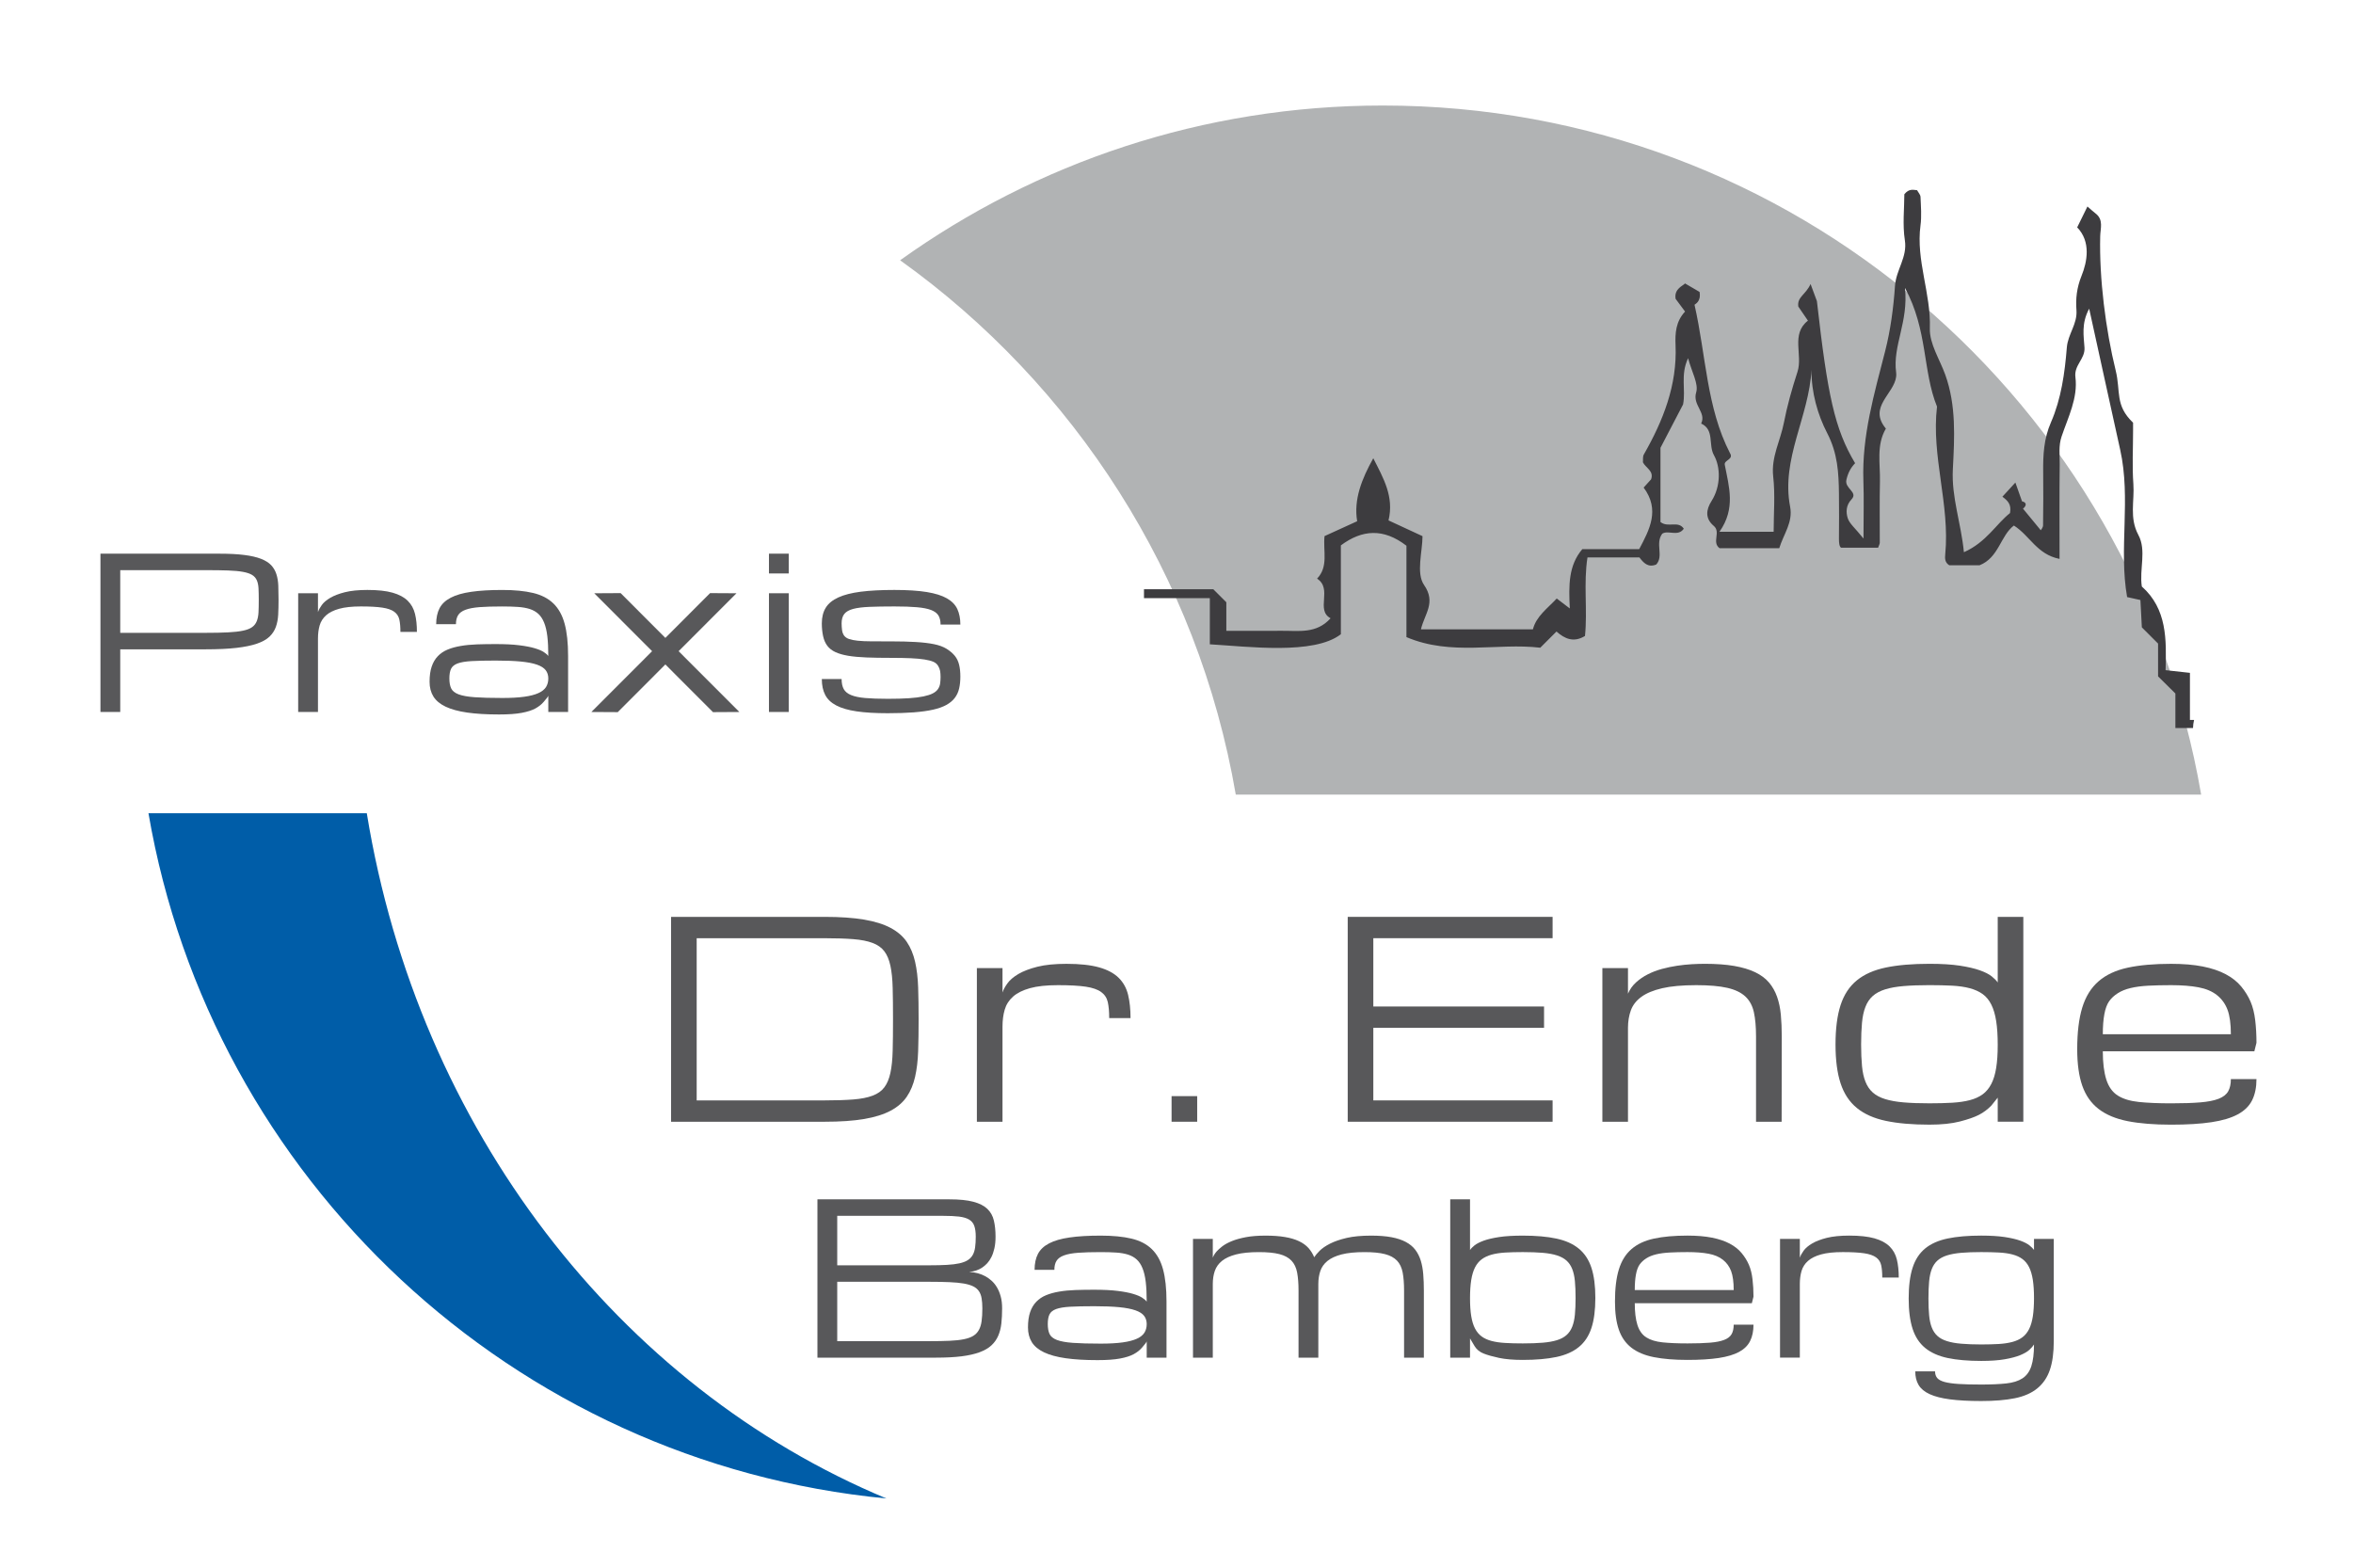 <?xml version="1.0" encoding="UTF-8" standalone="no"?>
<!DOCTYPE svg PUBLIC "-//W3C//DTD SVG 1.1//EN" "http://www.w3.org/Graphics/SVG/1.1/DTD/svg11.dtd">
<svg width="100%" height="100%" viewBox="0 0 887 591" version="1.1" xmlns="http://www.w3.org/2000/svg" xmlns:xlink="http://www.w3.org/1999/xlink" xml:space="preserve" xmlns:serif="http://www.serif.com/" style="fill-rule:evenodd;clip-rule:evenodd;stroke-linejoin:round;stroke-miterlimit:2;">
    <g transform="matrix(1,0,0,1,-390,-428)">
        <g transform="matrix(7.971,0,0,7.971,-7613.47,-1593.21)">
            <g transform="matrix(1,0,0,1,1069.47,291.151)">
                <path d="M0,-32.59C-8.514,-32.59 -16.395,-29.878 -22.828,-25.272C-14.595,-19.379 -8.735,-10.383 -6.954,0L38.701,0C35.53,-18.497 19.411,-32.59 0,-32.59" style="fill:rgb(177,179,180);fill-rule:nonzero;"/>
            </g>
            <g transform="matrix(1,0,0,1,1021.42,324.438)">
                <path d="M0,-32.406L-10.325,-32.406C-7.363,-15.132 6.892,-1.7 24.574,0C11.93,-5.275 2.438,-17.46 0,-32.406" style="fill:rgb(0,93,168);fill-rule:nonzero;"/>
            </g>
            <g transform="matrix(1,0,0,1,1009.76,283.5)">
                <path d="M0,-0.001L4.051,-0.001C4.466,-0.001 4.817,-0.008 5.101,-0.023C5.385,-0.037 5.62,-0.064 5.805,-0.103C5.991,-0.142 6.133,-0.197 6.234,-0.269C6.335,-0.34 6.409,-0.435 6.456,-0.552C6.503,-0.669 6.531,-0.809 6.539,-0.973C6.547,-1.137 6.551,-1.333 6.551,-1.561C6.551,-1.772 6.547,-1.954 6.539,-2.107C6.531,-2.259 6.503,-2.388 6.456,-2.492C6.409,-2.596 6.335,-2.679 6.234,-2.74C6.133,-2.802 5.991,-2.85 5.805,-2.884C5.62,-2.918 5.385,-2.94 5.101,-2.95C4.817,-2.96 4.466,-2.965 4.051,-2.965L0,-2.965L0,-0.001ZM-0.936,-3.744L4.689,-3.744C5.154,-3.744 5.546,-3.724 5.866,-3.683C6.186,-3.643 6.45,-3.582 6.658,-3.501C6.866,-3.419 7.026,-3.319 7.139,-3.198C7.251,-3.078 7.333,-2.937 7.385,-2.774C7.437,-2.612 7.467,-2.43 7.475,-2.228C7.483,-2.027 7.487,-1.804 7.487,-1.561C7.487,-1.307 7.481,-1.073 7.47,-0.859C7.458,-0.644 7.421,-0.45 7.358,-0.276C7.294,-0.102 7.194,0.05 7.056,0.182C6.917,0.313 6.721,0.423 6.466,0.511C6.211,0.599 5.887,0.665 5.496,0.711C5.104,0.756 4.622,0.779 4.051,0.779L0,0.779L0,3.743L-0.936,3.743L-0.936,-3.744Z" style="fill:rgb(88,88,90);fill-rule:nonzero;"/>
            </g>
            <g transform="matrix(1,0,0,1,1023.01,285.258)">
                <path d="M0,-1.803C0,-2.037 -0.017,-2.231 -0.051,-2.386C-0.085,-2.54 -0.166,-2.663 -0.292,-2.756C-0.419,-2.849 -0.607,-2.914 -0.856,-2.951C-1.104,-2.988 -1.443,-3.007 -1.872,-3.007C-2.291,-3.007 -2.632,-2.97 -2.895,-2.897C-3.159,-2.824 -3.365,-2.721 -3.514,-2.588C-3.664,-2.454 -3.765,-2.295 -3.819,-2.11C-3.873,-1.925 -3.899,-1.718 -3.899,-1.491L-3.899,1.984L-4.835,1.984L-4.835,-3.631L-3.899,-3.631L-3.899,-2.739C-3.867,-2.84 -3.807,-2.951 -3.719,-3.073C-3.631,-3.195 -3.498,-3.308 -3.319,-3.414C-3.141,-3.519 -2.909,-3.608 -2.625,-3.68C-2.34,-3.751 -1.986,-3.787 -1.56,-3.787C-1.072,-3.787 -0.676,-3.744 -0.371,-3.658C-0.065,-3.571 0.173,-3.445 0.344,-3.277C0.514,-3.11 0.629,-2.903 0.69,-2.656C0.75,-2.409 0.78,-2.125 0.78,-1.803L0,-1.803Z" style="fill:rgb(88,88,90);fill-rule:nonzero;"/>
            </g>
            <g transform="matrix(1,0,0,1,1027.83,282.252)">
                <path d="M0,4.328C0.413,4.328 0.758,4.309 1.036,4.27C1.314,4.232 1.537,4.174 1.706,4.097C1.875,4.02 1.995,3.924 2.067,3.809C2.138,3.693 2.174,3.559 2.174,3.405C2.174,3.251 2.132,3.12 2.05,3.013C1.967,2.906 1.829,2.818 1.635,2.751C1.442,2.684 1.186,2.635 0.868,2.604C0.549,2.574 0.156,2.559 -0.312,2.559C-0.78,2.559 -1.158,2.567 -1.445,2.583C-1.733,2.599 -1.955,2.636 -2.111,2.693C-2.267,2.751 -2.371,2.836 -2.425,2.948C-2.479,3.06 -2.505,3.213 -2.505,3.405C-2.505,3.597 -2.477,3.754 -2.42,3.874C-2.363,3.994 -2.247,4.088 -2.072,4.155C-1.896,4.222 -1.643,4.268 -1.314,4.292C-0.984,4.316 -0.546,4.328 0,4.328M2.174,4.221C2.164,4.26 2.091,4.357 1.955,4.513C1.857,4.63 1.727,4.733 1.565,4.823C1.402,4.912 1.185,4.982 0.914,5.032C0.643,5.083 0.286,5.108 -0.156,5.108C-0.744,5.108 -1.246,5.078 -1.662,5.018C-2.078,4.958 -2.418,4.865 -2.681,4.74C-2.944,4.615 -3.137,4.455 -3.259,4.26C-3.38,4.065 -3.441,3.832 -3.441,3.563C-3.441,3.28 -3.408,3.04 -3.341,2.844C-3.275,2.647 -3.177,2.482 -3.049,2.349C-2.921,2.216 -2.766,2.112 -2.583,2.037C-2.401,1.962 -2.194,1.906 -1.962,1.867C-1.73,1.827 -1.475,1.803 -1.199,1.793C-0.923,1.784 -0.629,1.779 -0.317,1.779C0.128,1.779 0.5,1.797 0.799,1.835C1.098,1.872 1.343,1.919 1.533,1.976C1.723,2.033 1.867,2.094 1.964,2.159C2.062,2.224 2.132,2.284 2.174,2.339C2.174,1.975 2.158,1.665 2.128,1.408C2.097,1.152 2.046,0.937 1.976,0.765C1.907,0.593 1.816,0.455 1.706,0.353C1.595,0.251 1.46,0.174 1.299,0.121C1.138,0.07 0.951,0.036 0.736,0.022C0.521,0.007 0.276,0 0,0C-0.429,0 -0.785,0.01 -1.068,0.031C-1.35,0.053 -1.574,0.094 -1.74,0.156C-1.906,0.217 -2.023,0.303 -2.091,0.412C-2.159,0.52 -2.194,0.663 -2.194,0.838L-3.129,0.838C-3.129,0.542 -3.076,0.292 -2.971,0.087C-2.865,-0.117 -2.69,-0.284 -2.444,-0.412C-2.199,-0.541 -1.877,-0.634 -1.477,-0.692C-1.077,-0.751 -0.585,-0.78 0,-0.78C0.572,-0.78 1.056,-0.733 1.452,-0.639C1.849,-0.545 2.17,-0.379 2.415,-0.142C2.66,0.096 2.838,0.415 2.946,0.816C3.055,1.217 3.11,1.725 3.11,2.339L3.11,4.991L2.174,4.991L2.174,4.221Z" style="fill:rgb(88,88,90);fill-rule:nonzero;"/>
            </g>
            <g transform="matrix(1,0,0,1,1035.54,283.876)">
                <path d="M0,1.119L-2.252,3.374L-3.5,3.367L-0.627,0.491L-3.363,-2.248L-2.115,-2.255L0,-0.137L2.115,-2.255L3.363,-2.248L0.627,0.491L3.5,3.367L2.252,3.374L0,1.119Z" style="fill:rgb(88,88,90);fill-rule:nonzero;"/>
            </g>
            <g transform="matrix(1,0,0,1,933.664,156.196)">
                <path d="M106.775,125.431L107.711,125.431L107.711,131.046L106.775,131.046L106.775,125.431ZM107.711,124.495L106.775,124.495L106.775,123.559L107.711,123.559L107.711,124.495Z" style="fill:rgb(88,88,90);fill-rule:nonzero;"/>
            </g>
            <g transform="matrix(1,0,0,1,1045.05,284.108)">
                <path d="M0,0.556C-0.335,0.543 -0.623,0.516 -0.865,0.476C-1.107,0.435 -1.309,0.377 -1.47,0.302C-1.63,0.228 -1.758,0.128 -1.852,0.003C-1.946,-0.122 -2.013,-0.277 -2.052,-0.46C-2.091,-0.644 -2.111,-0.843 -2.111,-1.057C-2.111,-1.35 -2.049,-1.596 -1.925,-1.796C-1.802,-1.996 -1.604,-2.158 -1.331,-2.283C-1.058,-2.408 -0.703,-2.498 -0.268,-2.554C0.167,-2.609 0.697,-2.637 1.321,-2.637C1.938,-2.637 2.448,-2.604 2.849,-2.539C3.25,-2.474 3.569,-2.374 3.804,-2.24C4.04,-2.105 4.205,-1.935 4.299,-1.73C4.393,-1.525 4.441,-1.282 4.441,-0.999L3.505,-0.999C3.505,-1.175 3.471,-1.317 3.405,-1.428C3.338,-1.538 3.222,-1.625 3.056,-1.689C2.891,-1.752 2.667,-1.796 2.386,-1.82C2.105,-1.845 1.75,-1.857 1.321,-1.857C0.853,-1.857 0.46,-1.85 0.141,-1.837C-0.177,-1.824 -0.434,-1.792 -0.629,-1.74C-0.824,-1.688 -0.963,-1.608 -1.048,-1.501C-1.132,-1.394 -1.175,-1.246 -1.175,-1.057C-1.175,-0.947 -1.167,-0.839 -1.153,-0.733C-1.138,-0.628 -1.105,-0.541 -1.053,-0.473C-1.001,-0.404 -0.924,-0.352 -0.824,-0.317C-0.723,-0.281 -0.586,-0.254 -0.412,-0.236C-0.238,-0.218 -0.023,-0.208 0.234,-0.207C0.491,-0.205 0.801,-0.205 1.165,-0.205C1.607,-0.205 1.995,-0.195 2.328,-0.175C2.661,-0.156 2.949,-0.122 3.193,-0.073C3.436,-0.024 3.638,0.051 3.797,0.151C3.956,0.252 4.084,0.362 4.18,0.48C4.276,0.599 4.343,0.739 4.382,0.9C4.421,1.06 4.441,1.246 4.441,1.458C4.441,1.669 4.421,1.858 4.382,2.026C4.343,2.193 4.275,2.341 4.177,2.469C4.08,2.597 3.947,2.708 3.78,2.801C3.613,2.893 3.402,2.968 3.149,3.025C2.895,3.082 2.592,3.124 2.24,3.152C1.887,3.179 1.477,3.193 1.009,3.193C0.424,3.193 -0.067,3.164 -0.465,3.105C-0.864,3.047 -1.184,2.953 -1.428,2.825C-1.672,2.697 -1.847,2.53 -1.952,2.325C-2.058,2.121 -2.111,1.87 -2.111,1.575L-1.175,1.575C-1.175,1.77 -1.141,1.928 -1.075,2.05C-1.008,2.172 -0.892,2.267 -0.726,2.335C-0.561,2.403 -0.337,2.45 -0.056,2.474C0.225,2.498 0.58,2.511 1.009,2.511C1.399,2.511 1.731,2.502 2.006,2.484C2.28,2.466 2.51,2.437 2.696,2.398C2.881,2.359 3.027,2.312 3.134,2.257C3.242,2.202 3.323,2.135 3.378,2.057C3.433,1.979 3.468,1.892 3.483,1.796C3.497,1.701 3.505,1.594 3.505,1.477C3.505,1.37 3.497,1.275 3.483,1.192C3.468,1.109 3.435,1.026 3.383,0.943C3.331,0.861 3.254,0.798 3.154,0.756C3.053,0.714 2.916,0.679 2.742,0.651C2.568,0.623 2.353,0.604 2.096,0.592C1.839,0.581 1.529,0.575 1.165,0.575C0.723,0.575 0.335,0.569 0,0.556" style="fill:rgb(88,88,90);fill-rule:nonzero;"/>
            </g>
            <g transform="matrix(1,0,0,1,1043.07,297.941)">
                <path d="M0,7.671C0.534,7.671 0.986,7.656 1.356,7.627C1.726,7.598 2.031,7.538 2.271,7.447C2.511,7.357 2.696,7.225 2.826,7.053C2.956,6.881 3.052,6.652 3.113,6.368C3.174,6.085 3.21,5.736 3.22,5.321C3.231,4.907 3.236,4.412 3.236,3.836C3.236,3.26 3.231,2.765 3.22,2.35C3.21,1.936 3.174,1.587 3.113,1.303C3.052,1.019 2.956,0.791 2.826,0.619C2.696,0.446 2.511,0.315 2.271,0.225C2.031,0.134 1.727,0.074 1.359,0.045C0.991,0.016 0.538,0.001 0,0.001L-6.049,0.001L-6.049,7.671L0,7.671ZM-7.26,8.68L-7.26,-1.009L0,-1.009C0.74,-1.009 1.363,-0.965 1.87,-0.879C2.377,-0.793 2.796,-0.662 3.126,-0.485C3.456,-0.308 3.71,-0.088 3.889,0.177C4.068,0.442 4.198,0.754 4.28,1.114C4.362,1.473 4.41,1.879 4.425,2.332C4.44,2.784 4.447,3.285 4.447,3.836C4.447,4.387 4.44,4.888 4.425,5.34C4.41,5.792 4.362,6.198 4.28,6.558C4.198,6.917 4.068,7.23 3.889,7.494C3.71,7.759 3.456,7.98 3.126,8.157C2.796,8.333 2.377,8.465 1.87,8.551C1.363,8.637 0.74,8.68 0,8.68L-7.26,8.68Z" style="fill:rgb(88,88,90);fill-rule:nonzero;"/>
            </g>
            <g transform="matrix(1,0,0,1,1056.53,304.054)">
                <path d="M0,-2.334C0,-2.637 -0.022,-2.888 -0.066,-3.088C-0.11,-3.287 -0.215,-3.447 -0.379,-3.567C-0.543,-3.687 -0.785,-3.771 -1.107,-3.82C-1.429,-3.868 -1.867,-3.892 -2.422,-3.892C-2.965,-3.892 -3.406,-3.845 -3.747,-3.75C-4.088,-3.655 -4.355,-3.522 -4.548,-3.35C-4.742,-3.177 -4.873,-2.971 -4.942,-2.731C-5.012,-2.492 -5.046,-2.225 -5.046,-1.93L-5.046,2.567L-6.258,2.567L-6.258,-4.699L-5.046,-4.699L-5.046,-3.545C-5.004,-3.675 -4.927,-3.82 -4.813,-3.977C-4.7,-4.135 -4.527,-4.282 -4.296,-4.419C-4.065,-4.555 -3.765,-4.67 -3.397,-4.763C-3.029,-4.855 -2.569,-4.901 -2.019,-4.901C-1.388,-4.901 -0.875,-4.845 -0.48,-4.734C-0.084,-4.623 0.224,-4.459 0.445,-4.242C0.665,-4.026 0.815,-3.757 0.893,-3.438C0.97,-3.118 1.009,-2.75 1.009,-2.334L0,-2.334Z" style="fill:rgb(88,88,90);fill-rule:nonzero;"/>
            </g>
            <g transform="matrix(-1,0,0,1,1186.51,201.23)">
                <rect x="125.819" y="104.18" width="1.211" height="1.211" style="fill:rgb(88,88,90);"/>
            </g>
            <g transform="matrix(1,0,0,1,1067.81,296.932)">
                <path d="M0,9.689L0,0L9.689,0L9.689,1.009L1.211,1.009L1.211,4.239L9.285,4.239L9.285,5.248L1.211,5.248L1.211,8.68L9.689,8.68L9.689,9.689L0,9.689Z" style="fill:rgb(88,88,90);fill-rule:nonzero;"/>
            </g>
            <g transform="matrix(1,0,0,1,1087.12,299.152)">
                <path d="M0,7.469L0,3.432C0,2.982 -0.034,2.602 -0.101,2.293C-0.168,1.984 -0.303,1.735 -0.505,1.546C-0.707,1.357 -0.993,1.22 -1.363,1.136C-1.733,1.052 -2.22,1.01 -2.826,1.01C-3.482,1.01 -4.019,1.058 -4.438,1.155C-4.856,1.252 -5.185,1.388 -5.425,1.565C-5.665,1.741 -5.83,1.954 -5.92,2.202C-6.01,2.45 -6.056,2.725 -6.056,3.028L-6.056,7.469L-7.267,7.469L-7.267,0.202L-6.056,0.202L-6.056,1.413C-5.967,1.207 -5.841,1.03 -5.677,0.88C-5.513,0.731 -5.328,0.604 -5.122,0.499C-4.916,0.394 -4.693,0.308 -4.454,0.243C-4.214,0.178 -3.974,0.128 -3.734,0.092C-3.495,0.056 -3.262,0.032 -3.037,0.019C-2.813,0.007 -2.607,0 -2.422,0C-1.884,0 -1.421,0.034 -1.032,0.101C-0.643,0.169 -0.312,0.268 -0.041,0.398C0.23,0.528 0.448,0.69 0.612,0.884C0.776,1.077 0.903,1.301 0.993,1.555C1.084,1.81 1.144,2.094 1.173,2.407C1.202,2.72 1.217,3.062 1.217,3.432L1.211,7.469L0,7.469Z" style="fill:rgb(88,88,90);fill-rule:nonzero;"/>
            </g>
            <g transform="matrix(1,0,0,1,1095.32,297.941)">
                <path d="M0,7.809C0.404,7.809 0.763,7.8 1.079,7.781C1.394,7.762 1.672,7.722 1.911,7.659C2.151,7.597 2.354,7.504 2.52,7.382C2.686,7.259 2.822,7.096 2.927,6.892C3.032,6.688 3.109,6.436 3.157,6.134C3.206,5.833 3.23,5.47 3.23,5.046C3.23,4.605 3.206,4.23 3.157,3.92C3.109,3.61 3.032,3.35 2.927,3.14C2.822,2.93 2.686,2.765 2.52,2.644C2.354,2.524 2.151,2.431 1.911,2.367C1.672,2.302 1.394,2.262 1.079,2.245C0.763,2.229 0.404,2.22 0,2.22C-0.471,2.22 -0.878,2.235 -1.22,2.264C-1.563,2.293 -1.854,2.345 -2.094,2.42C-2.334,2.495 -2.528,2.599 -2.678,2.732C-2.827,2.865 -2.943,3.035 -3.024,3.243C-3.107,3.451 -3.161,3.702 -3.188,3.995C-3.216,4.288 -3.23,4.632 -3.23,5.027C-3.23,5.418 -3.216,5.758 -3.188,6.047C-3.161,6.336 -3.107,6.583 -3.024,6.789C-2.943,6.995 -2.827,7.165 -2.678,7.298C-2.528,7.431 -2.334,7.535 -2.094,7.609C-1.854,7.684 -1.563,7.736 -1.22,7.765C-0.878,7.795 -0.471,7.809 0,7.809M0,8.818C-0.807,8.818 -1.493,8.759 -2.056,8.64C-2.62,8.522 -3.078,8.318 -3.431,8.03C-3.785,7.741 -4.041,7.353 -4.201,6.865C-4.361,6.378 -4.441,5.765 -4.441,5.027C-4.441,4.277 -4.361,3.655 -4.201,3.163C-4.041,2.671 -3.785,2.281 -3.431,1.993C-3.078,1.705 -2.62,1.503 -2.056,1.386C-1.493,1.269 -0.807,1.211 0,1.211C0.572,1.211 1.051,1.24 1.438,1.299C1.825,1.358 2.142,1.432 2.387,1.52C2.634,1.608 2.821,1.704 2.949,1.807C3.077,1.91 3.171,2.006 3.23,2.094L3.23,-1.009L4.441,-1.009L4.441,8.679L3.23,8.679L3.23,7.541L2.927,7.918C2.75,8.099 2.555,8.245 2.34,8.355C2.126,8.465 1.825,8.57 1.438,8.669C1.051,8.769 0.572,8.818 0,8.818" style="fill:rgb(88,88,90);fill-rule:nonzero;"/>
            </g>
            <g transform="matrix(1,0,0,1,1106.75,305.751)">
                <path d="M0,-5.589C-0.404,-5.589 -0.764,-5.581 -1.082,-5.564C-1.399,-5.547 -1.677,-5.51 -1.914,-5.453C-2.152,-5.397 -2.355,-5.315 -2.523,-5.207C-2.691,-5.1 -2.827,-4.974 -2.93,-4.829C-3.033,-4.684 -3.109,-4.48 -3.157,-4.217C-3.206,-3.954 -3.23,-3.638 -3.23,-3.268L2.826,-3.268C2.826,-3.76 2.773,-4.145 2.668,-4.425C2.563,-4.705 2.397,-4.935 2.17,-5.116C1.943,-5.297 1.651,-5.421 1.293,-5.488C0.936,-5.555 0.505,-5.589 0,-5.589M0,1.009C-0.807,1.009 -1.493,0.953 -2.056,0.842C-2.62,0.73 -3.078,0.538 -3.431,0.265C-3.785,-0.009 -4.041,-0.375 -4.201,-0.833C-4.361,-1.291 -4.441,-1.867 -4.441,-2.561C-4.441,-3.356 -4.361,-4.013 -4.201,-4.533C-4.041,-5.052 -3.785,-5.465 -3.431,-5.772C-3.078,-6.079 -2.62,-6.293 -2.056,-6.415C-1.493,-6.537 -0.807,-6.598 0,-6.598C0.576,-6.598 1.076,-6.556 1.498,-6.472C1.921,-6.388 2.282,-6.266 2.583,-6.106C2.884,-5.946 3.128,-5.753 3.315,-5.526C3.502,-5.299 3.649,-5.06 3.757,-4.81C3.864,-4.56 3.937,-4.266 3.977,-3.93C4.017,-3.594 4.037,-3.238 4.037,-2.864L3.936,-2.46L-3.23,-2.46C-3.23,-1.919 -3.175,-1.475 -3.066,-1.129C-2.956,-0.782 -2.775,-0.529 -2.523,-0.369C-2.271,-0.209 -1.939,-0.108 -1.526,-0.065C-1.114,-0.022 -0.606,0 0,0C0.555,0 1.014,-0.015 1.378,-0.045C1.742,-0.075 2.031,-0.132 2.246,-0.215C2.46,-0.299 2.611,-0.416 2.697,-0.565C2.783,-0.715 2.826,-0.909 2.826,-1.148L4.037,-1.148C4.037,-0.757 3.969,-0.424 3.832,-0.148C3.695,0.127 3.47,0.35 3.154,0.52C2.839,0.691 2.423,0.815 1.908,0.892C1.393,0.97 0.757,1.009 0,1.009" style="fill:rgb(88,88,90);fill-rule:nonzero;"/>
            </g>
            <g transform="matrix(1,0,0,1,1048.03,311.071)">
                <path d="M0,5.927C0.364,5.927 0.679,5.922 0.946,5.91C1.212,5.899 1.438,5.874 1.623,5.837C1.808,5.8 1.958,5.746 2.072,5.676C2.185,5.606 2.274,5.514 2.337,5.398C2.401,5.283 2.444,5.142 2.466,4.977C2.489,4.811 2.501,4.611 2.501,4.377C2.501,4.195 2.489,4.037 2.466,3.902C2.444,3.767 2.401,3.653 2.337,3.561C2.274,3.468 2.185,3.393 2.072,3.337C1.958,3.28 1.808,3.235 1.623,3.202C1.438,3.17 1.212,3.148 0.946,3.137C0.679,3.125 0.364,3.119 0,3.119L-4.362,3.119L-4.362,5.927L0,5.927ZM0,2.34C0.319,2.34 0.593,2.333 0.824,2.32C1.055,2.307 1.251,2.283 1.414,2.247C1.576,2.211 1.708,2.162 1.808,2.098C1.909,2.035 1.988,1.953 2.045,1.852C2.102,1.751 2.14,1.63 2.159,1.489C2.179,1.348 2.189,1.18 2.189,0.985C2.189,0.777 2.166,0.608 2.12,0.478C2.075,0.348 1.994,0.248 1.877,0.178C1.76,0.108 1.601,0.061 1.401,0.036C1.202,0.012 0.946,0 0.634,0L-4.362,0L-4.362,2.34L0,2.34ZM-5.298,6.707L-5.298,-0.78L0.946,-0.78C1.414,-0.78 1.79,-0.742 2.076,-0.665C2.363,-0.589 2.583,-0.477 2.737,-0.329C2.891,-0.181 2.995,0.003 3.046,0.224C3.098,0.445 3.125,0.699 3.125,0.985C3.125,1.193 3.107,1.376 3.071,1.535C3.035,1.695 2.988,1.833 2.929,1.95C2.871,2.067 2.804,2.165 2.73,2.245C2.655,2.324 2.579,2.39 2.501,2.442C2.318,2.565 2.111,2.635 1.877,2.652C2.169,2.668 2.429,2.739 2.657,2.866C2.754,2.921 2.849,2.99 2.942,3.073C3.034,3.156 3.117,3.258 3.19,3.38C3.263,3.502 3.323,3.645 3.368,3.809C3.414,3.973 3.436,4.163 3.436,4.377C3.436,4.637 3.424,4.875 3.4,5.091C3.376,5.307 3.326,5.501 3.251,5.674C3.176,5.846 3.069,5.997 2.929,6.127C2.79,6.257 2.604,6.365 2.371,6.451C2.139,6.537 1.855,6.601 1.518,6.644C1.182,6.686 0.78,6.707 0.312,6.707L-5.298,6.707Z" style="fill:rgb(88,88,90);fill-rule:nonzero;"/>
            </g>
            <g transform="matrix(1,0,0,1,1056.13,312.787)">
                <path d="M0,4.328C0.413,4.328 0.758,4.309 1.036,4.27C1.314,4.232 1.537,4.174 1.706,4.097C1.875,4.02 1.995,3.924 2.067,3.809C2.138,3.693 2.174,3.559 2.174,3.405C2.174,3.251 2.132,3.12 2.05,3.013C1.967,2.906 1.829,2.818 1.635,2.751C1.442,2.684 1.186,2.635 0.868,2.604C0.549,2.574 0.156,2.559 -0.312,2.559C-0.78,2.559 -1.158,2.567 -1.445,2.583C-1.733,2.599 -1.955,2.636 -2.111,2.693C-2.267,2.751 -2.371,2.836 -2.425,2.948C-2.479,3.06 -2.505,3.213 -2.505,3.405C-2.505,3.597 -2.477,3.754 -2.42,3.874C-2.363,3.994 -2.247,4.088 -2.072,4.155C-1.896,4.222 -1.643,4.268 -1.314,4.292C-0.984,4.316 -0.546,4.328 0,4.328M2.174,4.221C2.164,4.26 2.091,4.357 1.955,4.513C1.857,4.63 1.727,4.733 1.565,4.823C1.402,4.912 1.185,4.982 0.914,5.032C0.643,5.083 0.286,5.108 -0.156,5.108C-0.744,5.108 -1.246,5.078 -1.662,5.018C-2.078,4.958 -2.418,4.865 -2.681,4.74C-2.944,4.615 -3.137,4.455 -3.259,4.26C-3.38,4.065 -3.441,3.832 -3.441,3.563C-3.441,3.28 -3.408,3.04 -3.341,2.844C-3.275,2.647 -3.177,2.482 -3.049,2.349C-2.921,2.216 -2.766,2.112 -2.583,2.037C-2.401,1.962 -2.194,1.906 -1.962,1.867C-1.73,1.827 -1.475,1.803 -1.199,1.793C-0.923,1.784 -0.629,1.779 -0.317,1.779C0.128,1.779 0.5,1.797 0.799,1.835C1.098,1.872 1.343,1.919 1.533,1.976C1.723,2.033 1.867,2.094 1.964,2.159C2.062,2.224 2.132,2.284 2.174,2.339C2.174,1.975 2.158,1.665 2.128,1.408C2.097,1.152 2.046,0.937 1.976,0.765C1.907,0.593 1.816,0.455 1.706,0.353C1.595,0.251 1.46,0.174 1.299,0.121C1.138,0.07 0.951,0.036 0.736,0.022C0.521,0.007 0.276,0 0,0C-0.429,0 -0.785,0.01 -1.068,0.031C-1.35,0.053 -1.574,0.094 -1.74,0.156C-1.906,0.217 -2.023,0.303 -2.091,0.412C-2.159,0.52 -2.193,0.663 -2.193,0.838L-3.129,0.838C-3.129,0.542 -3.076,0.292 -2.971,0.087C-2.865,-0.117 -2.69,-0.284 -2.444,-0.412C-2.199,-0.541 -1.877,-0.634 -1.477,-0.692C-1.077,-0.751 -0.585,-0.78 0,-0.78C0.572,-0.78 1.056,-0.733 1.452,-0.639C1.849,-0.545 2.17,-0.379 2.415,-0.142C2.66,0.096 2.838,0.415 2.946,0.816C3.055,1.217 3.11,1.725 3.11,2.339L3.11,4.991L2.174,4.991L2.174,4.221Z" style="fill:rgb(88,88,90);fill-rule:nonzero;"/>
            </g>
            <g transform="matrix(1,0,0,1,1066.42,312.007)">
                <path d="M0,5.771L-0.936,5.771L-0.936,2.603C-0.936,2.265 -0.958,1.98 -1.002,1.747C-1.046,1.515 -1.135,1.327 -1.27,1.184C-1.405,1.041 -1.595,0.938 -1.84,0.875C-2.085,0.811 -2.408,0.78 -2.808,0.78C-3.246,0.78 -3.607,0.816 -3.89,0.889C-4.172,0.962 -4.395,1.065 -4.558,1.196C-4.72,1.328 -4.833,1.487 -4.896,1.672C-4.96,1.857 -4.991,2.063 -4.991,2.291L-4.991,5.771L-5.927,5.771L-5.927,0.156L-4.991,0.156L-4.991,1.043C-4.988,1.033 -4.973,1.001 -4.948,0.946C-4.921,0.89 -4.875,0.824 -4.809,0.748C-4.742,0.672 -4.651,0.59 -4.536,0.502C-4.42,0.414 -4.271,0.333 -4.087,0.258C-3.904,0.183 -3.682,0.122 -3.422,0.073C-3.162,0.024 -2.853,0 -2.496,0C-2.145,0 -1.84,0.022 -1.582,0.066C-1.324,0.109 -1.103,0.174 -0.919,0.261C-0.736,0.347 -0.586,0.454 -0.47,0.582C-0.355,0.711 -0.263,0.858 -0.195,1.023C-0.14,0.936 -0.054,0.833 0.063,0.716C0.18,0.599 0.343,0.487 0.553,0.38C0.763,0.273 1.025,0.183 1.34,0.109C1.655,0.036 2.04,0 2.495,0C2.869,0 3.19,0.025 3.458,0.075C3.726,0.126 3.953,0.201 4.138,0.3C4.323,0.399 4.472,0.521 4.584,0.668C4.696,0.814 4.782,0.984 4.843,1.177C4.903,1.37 4.942,1.586 4.962,1.825C4.981,2.064 4.991,2.323 4.991,2.603L4.991,5.771L4.055,5.771L4.055,2.603C4.055,2.265 4.033,1.98 3.989,1.747C3.945,1.515 3.856,1.327 3.722,1.184C3.586,1.041 3.396,0.938 3.151,0.875C2.906,0.811 2.583,0.78 2.183,0.78C1.745,0.78 1.384,0.816 1.101,0.889C0.819,0.962 0.596,1.065 0.434,1.196C0.271,1.328 0.158,1.487 0.095,1.672C0.032,1.857 0,2.063 0,2.291L0,5.771Z" style="fill:rgb(88,88,90);fill-rule:nonzero;"/>
            </g>
            <g transform="matrix(1,0,0,1,1076.09,311.071)">
                <path d="M0,6.034C0.364,6.034 0.678,6.023 0.943,6C1.208,5.978 1.433,5.938 1.618,5.88C1.803,5.822 1.954,5.741 2.069,5.638C2.184,5.535 2.274,5.404 2.337,5.245C2.4,5.086 2.443,4.895 2.464,4.671C2.485,4.447 2.496,4.184 2.496,3.882C2.496,3.58 2.485,3.316 2.464,3.091C2.443,2.866 2.4,2.673 2.337,2.514C2.274,2.355 2.184,2.223 2.069,2.118C1.954,2.014 1.803,1.932 1.618,1.872C1.433,1.813 1.208,1.772 0.943,1.749C0.678,1.727 0.364,1.715 0,1.715C-0.312,1.715 -0.59,1.723 -0.834,1.737C-1.077,1.752 -1.292,1.785 -1.477,1.836C-1.662,1.888 -1.819,1.962 -1.947,2.058C-2.076,2.155 -2.181,2.283 -2.262,2.444C-2.343,2.605 -2.402,2.804 -2.44,3.042C-2.477,3.281 -2.496,3.565 -2.496,3.896C-2.496,4.224 -2.477,4.505 -2.44,4.738C-2.402,4.972 -2.343,5.167 -2.262,5.325C-2.181,5.482 -2.076,5.609 -1.947,5.704C-1.819,5.798 -1.662,5.87 -1.477,5.918C-1.292,5.967 -1.077,5.998 -0.834,6.012C-0.59,6.027 -0.312,6.034 0,6.034M0,6.814C-0.449,6.814 -0.821,6.782 -1.119,6.72C-1.416,6.656 -1.659,6.589 -1.847,6.515C-2.036,6.442 -2.179,6.326 -2.276,6.168C-2.374,6.01 -2.447,5.886 -2.496,5.798L-2.496,6.707L-3.432,6.707L-3.432,-0.78L-2.496,-0.78L-2.496,1.619C-2.454,1.551 -2.383,1.477 -2.284,1.398C-2.185,1.319 -2.04,1.245 -1.85,1.175C-1.66,1.106 -1.415,1.049 -1.116,1.003C-0.817,0.958 -0.445,0.936 0,0.936C0.624,0.936 1.153,0.982 1.589,1.076C2.024,1.169 2.378,1.328 2.651,1.554C2.924,1.779 3.123,2.081 3.246,2.459C3.37,2.838 3.431,3.312 3.431,3.882C3.431,4.453 3.37,4.927 3.246,5.304C3.123,5.681 2.924,5.981 2.651,6.204C2.378,6.427 2.024,6.584 1.589,6.676C1.153,6.768 0.624,6.814 0,6.814" style="fill:rgb(88,88,90);fill-rule:nonzero;"/>
            </g>
            <g transform="matrix(1,0,0,1,1083.88,317.105)">
                <path d="M0,-4.319C-0.312,-4.319 -0.59,-4.312 -0.836,-4.299C-1.081,-4.286 -1.296,-4.258 -1.479,-4.214C-1.663,-4.17 -1.82,-4.107 -1.949,-4.024C-2.079,-3.941 -2.184,-3.844 -2.264,-3.732C-2.343,-3.619 -2.402,-3.462 -2.439,-3.259C-2.477,-3.056 -2.495,-2.811 -2.495,-2.525L2.184,-2.525C2.184,-2.905 2.143,-3.203 2.062,-3.42C1.98,-3.636 1.852,-3.814 1.677,-3.953C1.502,-4.093 1.276,-4.189 0.999,-4.241C0.724,-4.293 0.39,-4.319 0,-4.319M0,0.78C-0.624,0.78 -1.153,0.736 -1.589,0.65C-2.024,0.564 -2.378,0.416 -2.651,0.205C-2.924,-0.007 -3.123,-0.289 -3.246,-0.644C-3.37,-0.998 -3.431,-1.443 -3.431,-1.979C-3.431,-2.593 -3.37,-3.101 -3.246,-3.502C-3.123,-3.904 -2.924,-4.223 -2.651,-4.46C-2.378,-4.697 -2.024,-4.863 -1.589,-4.957C-1.153,-5.052 -0.624,-5.099 0,-5.099C0.445,-5.099 0.831,-5.066 1.158,-5.001C1.484,-4.936 1.764,-4.842 1.996,-4.719C2.228,-4.595 2.417,-4.446 2.561,-4.27C2.706,-4.095 2.82,-3.91 2.903,-3.717C2.986,-3.524 3.043,-3.297 3.073,-3.037C3.104,-2.777 3.12,-2.502 3.12,-2.213L3.042,-1.901L-2.495,-1.901C-2.495,-1.483 -2.453,-1.14 -2.369,-0.872C-2.284,-0.605 -2.144,-0.409 -1.949,-0.285C-1.755,-0.162 -1.498,-0.083 -1.179,-0.05C-0.861,-0.017 -0.468,0 0,0C0.429,0 0.784,-0.012 1.065,-0.035C1.347,-0.058 1.569,-0.102 1.735,-0.167C1.901,-0.231 2.017,-0.321 2.084,-0.437C2.15,-0.552 2.184,-0.703 2.184,-0.887L3.12,-0.887C3.12,-0.585 3.067,-0.328 2.961,-0.115C2.856,0.098 2.681,0.27 2.438,0.402C2.194,0.534 1.872,0.629 1.474,0.69C1.076,0.749 0.585,0.78 0,0.78" style="fill:rgb(88,88,90);fill-rule:nonzero;"/>
            </g>
            <g transform="matrix(1,0,0,1,1093.09,315.793)">
                <path d="M0,-1.803C0,-2.037 -0.017,-2.231 -0.051,-2.386C-0.085,-2.54 -0.165,-2.663 -0.292,-2.756C-0.419,-2.849 -0.607,-2.914 -0.855,-2.951C-1.104,-2.988 -1.443,-3.007 -1.871,-3.007C-2.291,-3.007 -2.632,-2.97 -2.895,-2.897C-3.158,-2.824 -3.365,-2.721 -3.514,-2.588C-3.664,-2.454 -3.765,-2.295 -3.819,-2.11C-3.873,-1.925 -3.899,-1.718 -3.899,-1.491L-3.899,1.984L-4.835,1.984L-4.835,-3.631L-3.899,-3.631L-3.899,-2.739C-3.867,-2.84 -3.807,-2.951 -3.719,-3.073C-3.631,-3.195 -3.498,-3.308 -3.319,-3.414C-3.141,-3.519 -2.909,-3.608 -2.625,-3.68C-2.34,-3.751 -1.985,-3.787 -1.56,-3.787C-1.072,-3.787 -0.676,-3.744 -0.37,-3.658C-0.065,-3.571 0.173,-3.445 0.344,-3.277C0.514,-3.11 0.63,-2.903 0.69,-2.656C0.75,-2.409 0.78,-2.125 0.78,-1.803L0,-1.803Z" style="fill:rgb(88,88,90);fill-rule:nonzero;"/>
            </g>
            <g transform="matrix(1,0,0,1,1097.77,319.05)">
                <path d="M0,-6.264C-0.364,-6.264 -0.678,-6.253 -0.943,-6.23C-1.208,-6.207 -1.433,-6.166 -1.618,-6.108C-1.804,-6.049 -1.954,-5.968 -2.069,-5.864C-2.185,-5.76 -2.274,-5.627 -2.337,-5.465C-2.401,-5.302 -2.443,-5.106 -2.464,-4.877C-2.485,-4.648 -2.496,-4.379 -2.496,-4.07C-2.496,-3.765 -2.485,-3.499 -2.464,-3.274C-2.443,-3.048 -2.401,-2.854 -2.337,-2.694C-2.274,-2.533 -2.185,-2.4 -2.069,-2.296C-1.954,-2.192 -1.804,-2.111 -1.618,-2.053C-1.433,-1.994 -1.208,-1.953 -0.943,-1.931C-0.678,-1.908 -0.364,-1.896 0,-1.896C0.312,-1.896 0.59,-1.904 0.833,-1.918C1.077,-1.933 1.292,-1.966 1.477,-2.016C1.662,-2.066 1.819,-2.139 1.947,-2.235C2.076,-2.331 2.18,-2.46 2.262,-2.62C2.343,-2.781 2.402,-2.981 2.44,-3.22C2.477,-3.459 2.496,-3.747 2.496,-4.085C2.496,-4.423 2.477,-4.712 2.44,-4.953C2.402,-5.193 2.343,-5.394 2.262,-5.555C2.18,-5.716 2.076,-5.843 1.947,-5.937C1.819,-6.032 1.662,-6.103 1.477,-6.152C1.292,-6.201 1.077,-6.231 0.833,-6.244C0.59,-6.257 0.312,-6.264 0,-6.264M3.431,-2.053C3.431,-1.507 3.37,-1.053 3.246,-0.693C3.123,-0.332 2.924,-0.04 2.651,0.182C2.378,0.405 2.025,0.56 1.589,0.648C1.153,0.736 0.624,0.78 0,0.78C-0.585,0.78 -1.077,0.753 -1.475,0.701C-1.873,0.649 -2.193,0.567 -2.437,0.455C-2.681,0.343 -2.855,0.199 -2.961,0.022C-3.067,-0.156 -3.12,-0.371 -3.12,-0.624L-2.184,-0.624C-2.184,-0.498 -2.15,-0.394 -2.084,-0.312C-2.017,-0.231 -1.901,-0.168 -1.735,-0.122C-1.57,-0.077 -1.346,-0.045 -1.065,-0.027C-0.784,-0.009 -0.429,0 0,0C0.468,0 0.861,-0.018 1.18,-0.052C1.498,-0.086 1.755,-0.166 1.95,-0.293C2.144,-0.42 2.284,-0.611 2.369,-0.868C2.453,-1.125 2.496,-1.468 2.496,-1.896C2.45,-1.819 2.378,-1.734 2.279,-1.643C2.179,-1.552 2.035,-1.468 1.845,-1.39C1.655,-1.312 1.41,-1.247 1.111,-1.195C0.812,-1.143 0.442,-1.117 0,-1.117C-0.624,-1.117 -1.154,-1.163 -1.589,-1.255C-2.025,-1.348 -2.379,-1.507 -2.652,-1.731C-2.925,-1.955 -3.123,-2.257 -3.246,-2.637C-3.37,-3.018 -3.431,-3.495 -3.431,-4.07C-3.431,-4.655 -3.37,-5.14 -3.246,-5.523C-3.123,-5.906 -2.925,-6.21 -2.652,-6.435C-2.379,-6.659 -2.025,-6.816 -1.589,-6.907C-1.154,-6.998 -0.624,-7.044 0,-7.044C0.442,-7.044 0.812,-7.021 1.111,-6.976C1.41,-6.93 1.655,-6.873 1.845,-6.805C2.035,-6.737 2.179,-6.663 2.279,-6.583C2.378,-6.503 2.45,-6.431 2.496,-6.366L2.496,-6.888L3.431,-6.888L3.431,-2.053Z" style="fill:rgb(88,88,90);fill-rule:nonzero;"/>
            </g>
            <g transform="matrix(1,0,0,1,1107.64,262.858)">
                <path d="M0,24.76L0,22.534C-0.441,22.485 -0.745,22.452 -1.151,22.407C-1.111,20.964 -1.077,19.515 -2.275,18.45C-2.4,17.636 -2.044,16.745 -2.439,16.011C-2.875,15.2 -2.616,14.399 -2.675,13.599C-2.736,12.766 -2.689,11.926 -2.689,11.089L-2.689,10.703C-3.557,9.874 -3.265,9.234 -3.51,8.239C-3.988,6.296 -4.293,3.876 -4.243,1.879C-4.235,1.521 -4.077,1.106 -4.457,0.812C-4.591,0.709 -4.714,0.592 -4.847,0.478C-5.019,0.83 -5.175,1.147 -5.332,1.466C-4.674,2.143 -4.858,3.096 -5.125,3.755C-5.357,4.329 -5.407,4.852 -5.367,5.38C-5.317,6.041 -5.771,6.509 -5.822,7.149C-5.918,8.345 -6.086,9.573 -6.573,10.687C-6.913,11.464 -6.949,12.239 -6.94,13.046C-6.932,13.883 -6.933,14.72 -6.946,15.557C-6.947,15.665 -7.045,15.771 -7.054,15.79C-7.327,15.458 -7.62,15.103 -7.895,14.768C-7.784,14.689 -7.651,14.488 -7.941,14.421C-8.044,14.13 -8.147,13.839 -8.255,13.534C-8.539,13.843 -8.698,14.016 -8.869,14.203C-8.624,14.389 -8.431,14.557 -8.509,14.977C-9.16,15.488 -9.627,16.358 -10.689,16.828C-10.826,15.431 -11.282,14.232 -11.212,12.903C-11.134,11.408 -11.046,9.887 -11.573,8.428C-11.837,7.7 -12.325,6.96 -12.3,6.24C-12.242,4.587 -12.963,3.028 -12.742,1.375C-12.683,0.933 -12.723,0.475 -12.741,0.025C-12.746,-0.083 -12.846,-0.186 -12.903,-0.292C-13.084,-0.305 -13.277,-0.383 -13.506,-0.101C-13.506,0.557 -13.597,1.334 -13.481,2.078C-13.356,2.879 -13.897,3.471 -13.949,4.236C-14.018,5.257 -14.158,6.317 -14.412,7.312C-14.93,9.336 -15.518,11.33 -15.443,13.449C-15.413,14.265 -15.438,15.082 -15.438,16.181C-15.835,15.685 -16.107,15.475 -16.187,15.208C-16.268,14.937 -16.272,14.612 -16.004,14.329C-15.677,13.983 -16.342,13.82 -16.246,13.403C-16.169,13.074 -16.044,12.84 -15.835,12.618C-16.804,10.996 -17.136,9.411 -17.641,4.954C-17.726,4.725 -17.811,4.495 -17.941,4.144C-18.174,4.66 -18.584,4.751 -18.521,5.211C-18.414,5.367 -18.278,5.566 -18.065,5.877C-18.886,6.519 -18.298,7.496 -18.56,8.298C-18.82,9.093 -19.056,9.94 -19.204,10.712C-19.362,11.538 -19.811,12.33 -19.709,13.239C-19.61,14.11 -19.687,15.001 -19.687,15.86L-22.248,15.86C-21.471,14.756 -21.801,13.727 -21.999,12.69C-22.041,12.468 -21.558,12.443 -21.754,12.139C-22.863,9.984 -22.88,7.547 -23.429,5.125C-23.401,5.088 -23.111,4.985 -23.19,4.519C-23.351,4.425 -23.626,4.264 -23.878,4.117C-23.959,4.225 -24.407,4.363 -24.323,4.846C-24.18,5.039 -24.036,5.232 -23.876,5.447C-24.317,5.922 -24.35,6.467 -24.326,7.036C-24.245,8.927 -24.911,10.604 -25.827,12.208C-25.884,12.307 -25.858,12.452 -25.87,12.576C-25.738,12.844 -25.338,12.983 -25.483,13.382C-25.608,13.52 -25.733,13.658 -25.835,13.771C-25.054,14.821 -25.552,15.753 -26.046,16.684L-28.736,16.684C-29.389,17.452 -29.383,18.385 -29.327,19.488C-29.618,19.266 -29.742,19.172 -29.945,19.018C-30.371,19.476 -30.916,19.856 -31.072,20.476L-36.367,20.476C-36.198,19.745 -35.641,19.211 -36.22,18.377C-36.605,17.824 -36.293,16.788 -36.293,16.069C-36.919,15.779 -37.397,15.557 -37.901,15.324C-37.628,14.196 -38.148,13.32 -38.621,12.385C-39.167,13.364 -39.555,14.338 -39.383,15.363C-39.993,15.641 -40.476,15.861 -40.927,16.067C-41,16.79 -40.732,17.506 -41.279,18.078C-40.529,18.565 -41.365,19.563 -40.641,19.952C-41.307,20.697 -42.146,20.538 -42.947,20.545C-43.824,20.552 -44.702,20.546 -45.571,20.546L-45.571,19.195C-45.753,19.013 -45.936,18.831 -46.187,18.58L-49.465,18.58L-49.465,19.001L-46.351,19.001L-46.351,21.184C-44.552,21.287 -41.427,21.697 -40.154,20.707L-40.154,16.505C-39.145,15.755 -38.137,15.686 -37.053,16.522L-37.053,20.843C-34.925,21.75 -32.757,21.104 -30.724,21.345C-30.417,21.038 -30.189,20.81 -29.958,20.58C-29.567,20.922 -29.148,21.117 -28.609,20.789C-28.484,19.568 -28.685,18.299 -28.491,17.074L-26.036,17.074C-25.843,17.324 -25.635,17.571 -25.239,17.41C-24.871,17.002 -25.304,16.424 -24.955,15.952C-24.669,15.768 -24.207,16.11 -23.936,15.716C-24.205,15.317 -24.674,15.688 -25.039,15.4L-25.039,11.89C-24.663,11.169 -24.303,10.479 -23.971,9.841C-23.833,9.142 -24.108,8.448 -23.733,7.653C-23.559,8.315 -23.228,8.863 -23.352,9.274C-23.532,9.872 -22.859,10.218 -23.115,10.744C-22.475,11.036 -22.787,11.748 -22.509,12.243C-22.199,12.793 -22.175,13.701 -22.623,14.405C-22.888,14.821 -22.933,15.235 -22.52,15.583C-22.17,15.877 -22.627,16.359 -22.243,16.64L-19.422,16.64C-19.215,15.965 -18.766,15.414 -18.908,14.677C-19.345,12.411 -18.008,10.413 -17.898,8.197C-17.907,9.278 -17.602,10.334 -17.157,11.191C-16.656,12.157 -16.612,13.071 -16.599,14.056C-16.589,14.764 -16.594,15.473 -16.599,16.181C-16.6,16.377 -16.584,16.558 -16.498,16.616L-14.747,16.616C-14.704,16.493 -14.668,16.436 -14.668,16.38C-14.664,15.414 -14.683,14.448 -14.66,13.483C-14.64,12.643 -14.842,11.773 -14.379,10.981C-15.231,9.96 -13.991,9.354 -13.893,8.522C-13.886,8.458 -13.885,8.392 -13.894,8.329C-14.067,7.063 -13.304,5.947 -13.476,4.329C-12.391,6.331 -12.646,8.257 -11.961,9.942C-12.238,12.293 -11.343,14.579 -11.572,16.928C-11.591,17.116 -11.594,17.312 -11.382,17.446L-9.949,17.446C-9.035,17.085 -8.961,16.045 -8.326,15.567C-7.565,16.048 -7.242,16.93 -6.166,17.145C-6.166,15.585 -6.177,14.125 -6.159,12.665C-6.154,12.23 -6.219,11.798 -6.069,11.354C-5.761,10.44 -5.291,9.536 -5.416,8.546C-5.487,7.978 -4.955,7.695 -4.986,7.156C-5.019,6.607 -5.147,6.02 -4.765,5.311C-4.25,7.641 -3.782,9.813 -3.298,11.983C-2.78,14.307 -3.373,16.659 -2.971,18.95C-2.74,19.002 -2.565,19.041 -2.342,19.09C-2.319,19.533 -2.296,19.966 -2.274,20.382C-2.03,20.626 -1.802,20.853 -1.507,21.149L-1.507,22.7C-1.212,22.992 -0.984,23.218 -0.688,23.51L-0.688,25.143L0.146,25.143C0.149,25.016 0.164,24.888 0.196,24.76L0,24.76Z" style="fill:rgb(61,60,63);fill-rule:nonzero;"/>
            </g>
        </g>
    </g>
</svg>
